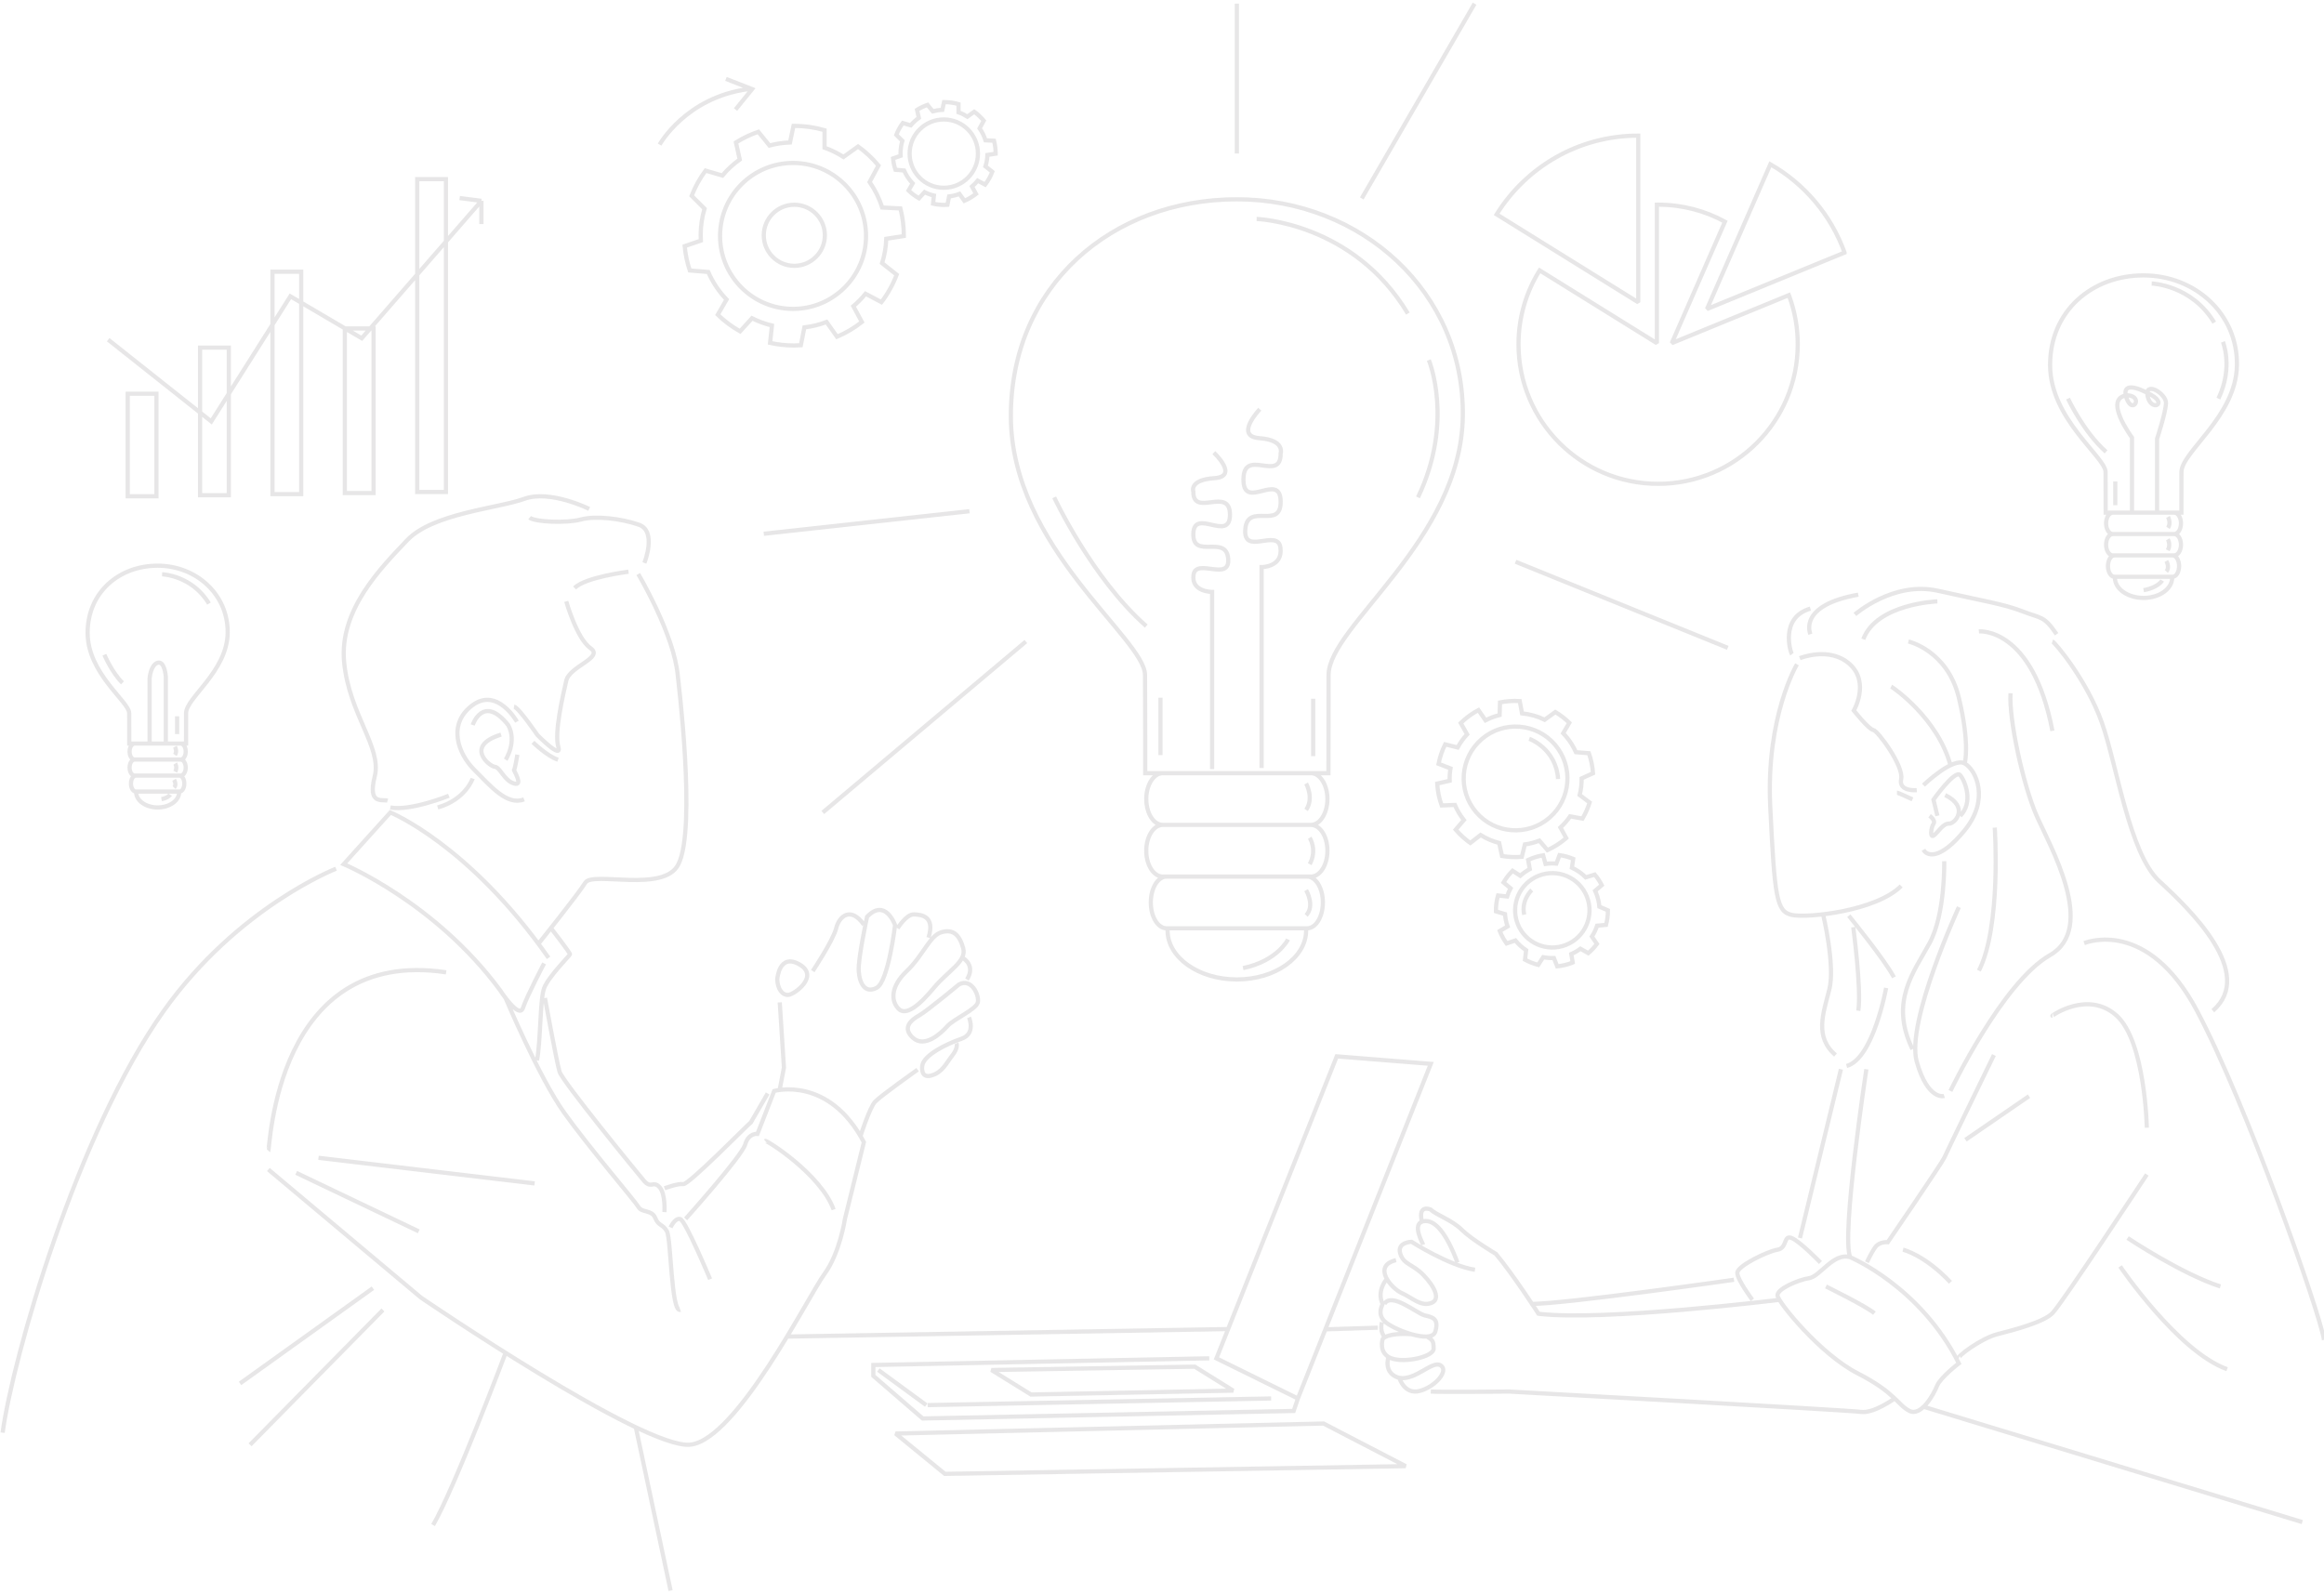<?xml version="1.0" encoding="UTF-8"?> <svg xmlns="http://www.w3.org/2000/svg" width="554" height="380" viewBox="0 0 554 380" fill="none"><g opacity="0.11"><path d="M300.739 183.108V135.212C300.739 135.212 305.859 135.24 305.23 130.562C304.6 125.884 296.292 132.651 296.858 126.135C297.424 119.618 305.463 126.552 305.283 119.451C305.104 112.35 296.354 121.958 296.417 114.272C296.48 106.586 305.342 115.191 305.286 108.09C305.286 108.09 306.362 104.915 300.236 104.47C294.11 104.024 300.32 97.564 300.32 97.564M288.945 183.381V141.13C288.945 141.13 283.902 141.155 284.522 137.027C285.142 132.901 293.327 138.87 292.768 133.122C292.211 127.373 284.293 133.49 284.469 127.227C284.646 120.962 293.265 129.437 293.202 122.657C293.14 115.877 284.41 123.468 284.466 117.203C284.466 117.203 283.406 114.403 289.441 114.01C295.476 113.617 289.358 107.918 289.358 107.918M311.358 186.806C311.358 186.806 313.294 190.258 311.358 193.093M312.219 199.749C312.219 199.749 314.059 202.615 312.219 206.036M311.358 212.23C311.358 212.23 313.54 215.928 311.358 218.239M307.049 223.97C307.049 223.97 304.541 229.113 296.325 230.812M251.303 118.58C251.303 118.58 260.246 137.809 273.247 149.273M299.56 52.203C299.56 52.203 322.556 52.962 335.615 74.76M340.608 85.854C340.608 85.854 346.709 100.46 338.019 118.58M276.634 180.028V166.345M313.037 180.274V166.592M518.278 127.323C519.062 127.323 519.718 126.453 519.871 125.296C519.895 125.127 519.906 124.953 519.906 124.774C519.906 123.731 519.504 122.833 518.931 122.439C518.732 122.302 518.51 122.226 518.278 122.226H503.679C503.42 122.226 503.176 122.32 502.959 122.488C502.421 122.902 502.05 123.771 502.05 124.774C502.05 124.916 502.058 125.057 502.073 125.193C502.2 126.402 502.87 127.323 503.679 127.323M518.278 127.323H503.679M518.278 127.323C519.176 127.323 519.906 128.464 519.906 129.871C519.906 131.279 519.176 132.42 518.278 132.42H503.679C502.779 132.42 502.05 131.279 502.05 129.871C502.05 128.463 502.779 127.323 503.679 127.323M516.811 123.245C516.811 123.245 517.611 124.672 516.811 125.844M516.768 128.596C516.768 128.596 517.529 129.781 516.768 131.195M516.412 133.756C516.412 133.756 517.314 135.284 516.412 136.24M515.428 138.41C515.428 138.41 514.391 140.137 510.994 140.707M492.979 95.038C492.979 95.038 496.675 102.988 502.05 107.728M512.929 67.596C512.929 67.596 522.436 67.91 527.835 76.922M529.899 81.508C529.899 81.508 532.422 87.547 528.829 95.038M504.248 120.443V114.786M41.703 178.037C41.703 178.037 42.303 179.106 41.703 179.985M41.771 182.048C41.771 182.048 42.342 182.935 41.771 183.995M41.504 185.915C41.504 185.915 42.181 187.061 41.504 187.777M40.561 189.468C40.561 189.468 40.077 190.26 38.493 190.522M24.886 156.097C24.886 156.097 26.642 160.302 29.196 162.809M38.645 136.922C38.645 136.922 45.771 137.157 49.818 143.912M42.224 175.016V170.776M109.574 47.217L114.761 47.885M114.761 47.885L86.233 80.645L69.222 70.645L50.364 100.473L25.791 80.99M114.761 47.885V53.424M206.443 56.249C206.443 46.647 198.648 38.852 189.047 38.852M206.443 56.249C206.443 65.85 198.648 73.646 189.047 73.646M206.443 56.249C206.443 46.641 198.654 38.852 189.047 38.852M206.443 56.249C206.443 65.856 198.654 73.646 189.047 73.646M189.047 38.852C179.445 38.852 171.65 46.647 171.65 56.249M189.047 38.852C179.439 38.852 171.65 46.641 171.65 56.249M171.65 56.249C171.65 65.85 179.445 73.646 189.047 73.646M171.65 56.249C171.65 65.856 179.439 73.646 189.047 73.646M178.38 21.246C163.474 23.223 157.238 34.479 157.238 34.479M173.056 18.812L179.293 21.246L175.338 26.113M351.889 193.647C356.332 198.831 364.148 199.434 369.332 194.991M351.889 193.647C347.447 188.463 348.049 180.648 353.234 176.205M351.889 193.647C356.335 198.835 364.144 199.437 369.332 194.991M351.889 193.647C347.444 188.46 348.046 180.65 353.234 176.205M369.332 194.991C374.516 190.549 375.118 182.734 370.676 177.549M369.332 194.991C374.519 190.546 375.12 182.737 370.676 177.549M370.676 177.549C366.233 172.365 358.418 171.763 353.234 176.205M370.676 177.549C366.23 172.362 358.421 171.76 353.234 176.205M149.825 136.307C149.825 136.307 139.467 137.601 136.977 140.191M134.984 143.378C134.984 143.378 137.475 152.242 140.761 154.533C144.048 156.824 135.781 158.816 134.984 162.302C134.187 165.788 132.096 174.752 133.092 178.039C134.088 181.325 128.112 175.25 128.112 175.25C128.112 175.25 123.63 168.676 122.535 168.477M123.232 172.063C123.232 172.063 118.551 163.696 112.575 168.178C106.599 172.66 109.188 179.699 113.073 183.55C116.957 187.401 120.841 192.182 124.925 190.588M112.674 172.859C112.674 172.859 115.164 165.389 121.14 172.859C123.348 176.855 120.542 181.126 120.542 181.126M123.331 179.931C123.331 179.931 122.734 183.583 122.535 183.55C122.335 183.516 124.925 187.501 122.535 186.803C120.144 186.106 119.248 182.919 117.953 182.819C116.658 182.72 110.682 177.839 119.447 175.15M152.149 136.871C152.149 136.871 160.781 151.391 161.577 161.196C161.577 161.196 166.093 197.56 161.71 206.059C158.39 212.965 141.259 207.653 139.532 210.442C137.806 213.23 128.349 225.02 128.349 225.02M153.61 134.215C153.61 134.215 156.664 126.598 152.282 125.094C147.899 123.591 141.923 122.927 138.47 123.857C135.018 124.787 127.557 124.462 126.253 123.429M140.449 121.333C140.449 121.333 131.109 116.686 124.949 118.943C118.788 121.201 103.146 122.367 97.037 128.822C90.928 135.278 80.836 145.37 82.031 157.853C83.226 170.337 91.061 178.172 89.335 185.077C87.608 191.983 91.061 190.487 92.389 190.903M112.674 185.608C112.674 185.608 110.981 190.655 104.341 192.514M106.997 189.725C106.997 189.725 97.834 193.443 93.053 192.514M127.05 176.976C127.05 176.976 130.502 180.363 133.026 181.126M129.706 229.697C129.706 229.697 125.589 237.532 124.66 240.321C123.73 243.11 119.158 236.021 119.158 236.021C103.705 215.106 81.934 206.036 81.934 206.036L93.053 193.709C93.053 193.709 111.778 201.278 130.768 228.369M80.105 207.122C80.105 207.122 56.702 216.207 39.07 240.971C18.354 270.068 3.015 323.852 0.625 341.581M120.526 237.95C120.526 237.95 128.511 256.921 134.487 265.287C140.462 273.654 151.418 286.403 152.215 287.797C153.012 289.191 155.403 288.395 156.199 290.387C156.996 292.379 157.992 291.781 158.988 293.574C159.984 295.366 159.984 313.095 162.175 312.298M159.851 292.644C159.851 292.644 160.914 290.254 162.175 290.652C163.437 291.051 169.28 304.995 169.28 304.995M163.437 290.608C163.437 290.608 176.849 275.646 177.646 272.857C178.443 270.069 180.568 270.335 180.568 270.335L184.551 260.109C184.551 260.109 197.566 256.39 205.932 272.326L201.417 290.608C201.417 290.608 200.222 298.753 196.504 303.8C192.785 308.846 175.654 343.242 164.566 344.437C153.477 345.632 100.357 309.377 100.357 309.377L63.97 278.834M63.97 274.351C64.369 273.92 65.599 225.714 106.351 231.823M75.922 276.045L127.448 282.153M70.61 279.63L99.826 293.574M120.526 322.542C120.526 322.542 108.318 354.937 103.239 363.602M88.897 307.131L57.226 329.839M91.287 312.325L59.616 344.466M131.33 221.273C131.33 221.273 135.98 227.241 135.881 227.54C135.781 227.838 130.702 232.918 129.706 235.607C128.71 238.296 128.909 248.12 128.013 252.819M129.905 237.95C129.905 237.95 132.694 253.236 133.391 255.527C134.088 257.818 151.817 279.53 153.51 281.522C155.203 283.514 155.701 281.423 157.195 283.016C158.689 284.61 158.39 288.992 158.39 288.992M158.415 283.315C158.415 283.315 161.578 282.12 162.872 282.319C164.167 282.518 178.111 268.276 179.007 267.578L182.991 260.706M182.394 272.011C182.693 271.761 195.64 279.929 198.728 288.395M185.88 259.732L186.876 254.531L185.88 238.993M193.748 231.523C193.748 231.523 198.628 224.178 199.326 221.327C200.023 218.476 202.778 215.986 205.932 220.468M230.998 242.579C230.998 242.579 232.692 246.464 229.206 247.659C225.719 248.854 220.142 251.543 219.843 254.133C219.843 254.133 219.345 257.22 222.034 256.423C224.723 255.627 225.52 253.535 227.014 251.643C228.508 249.75 228.01 248.754 228.01 248.754M218.747 255.029C218.747 255.029 209.883 261.304 208.588 262.698C207.294 264.092 205.124 270.871 205.124 270.871M229.72 228.536C229.72 228.536 232.592 230.245 230.5 233.524M213.967 221.327C213.967 221.327 216.058 217.948 217.851 218.013C219.644 218.078 222.949 218.376 221.346 223.556M309.399 333.424L289.978 323.863L318.661 251.856L341.07 253.649L309.399 333.424ZM309.399 333.424L308.387 336.402L219.943 338.194L208.19 328.035V325.446L288.268 323.852M303.009 333.424L221.138 335.007M209.385 326.641L220.806 335.007M428.371 158.384C428.371 158.384 420.934 170.735 421.997 192.381C423.059 214.027 423.457 217.347 427.176 218.144C430.895 218.941 447.228 217.214 453.204 211.238M451.478 233.017C449.354 228.901 440.722 218.327 440.722 218.327M429.035 156.923C429.035 156.923 436.206 154.002 440.987 158.384C445.768 162.767 441.917 169.407 441.917 169.407C441.917 169.407 445.502 173.922 446.565 174.055C447.627 174.188 453.869 182.687 453.204 185.741C452.54 188.796 456.923 188.397 456.923 188.397M458.516 187.202C458.516 187.202 465.555 180.429 468.344 182.023M468.344 182.023C471.132 183.616 474.32 190.654 468.344 197.959C462.368 205.263 459.313 204.067 458.516 202.606M468.344 182.023C468.344 182.023 469.672 177.641 466.955 166.353C464.238 155.065 454.931 152.94 454.931 152.94M461.837 194.506L460.907 190.654C460.907 190.654 466.086 183.351 467.281 184.811C468.476 186.272 470.468 191.319 467.281 194.506M459.978 194.506C459.978 194.506 461.504 195.568 460.907 196.432C460.309 197.295 459.989 200.017 461.046 199.154C462.102 198.29 463.231 196.298 464.625 196.365C466.02 196.432 469.539 192.453 463.696 189.562M427.176 155.969C426.777 155.463 424.254 147.229 431.558 145.105M431.558 151.213C431.426 150.815 428.77 144.308 442.979 141.784M442.182 146.499C442.182 146.499 451.345 138.465 461.969 140.855C472.593 143.245 477.772 144.042 482.155 145.769C486.537 147.495 487.201 146.698 490.255 151.213M461.836 143.378C461.836 143.378 447.361 143.91 444.174 152.409M450.814 163.697C451.345 163.962 461.919 171.266 464.954 182.457M452.208 188.994C452.507 188.994 455.894 190.588 455.894 190.588M463.466 205.329C463.466 205.329 463.762 217.878 459.977 224.85C456.192 231.822 450.415 238.794 455.894 250.149M466.955 216.285C466.955 216.285 454.267 243.774 456.923 253.137C459.579 262.499 463.471 261.304 463.471 261.304M464.954 260.109C464.954 260.109 477.307 234.213 488.662 227.739C500.016 221.265 488.662 201.681 485.475 194.441C482.287 187.202 478.854 171.465 479.276 165.29M471.733 150.537C471.733 150.537 484.478 149.354 489.259 174.254M475.515 197.321C475.515 197.321 477.114 220.866 471.733 231.424M489.259 152.94C489.857 153.139 497.426 162.162 501.012 172.192C504.598 182.222 507.586 203.536 514.757 210.11C521.928 216.683 537.864 232.021 527.505 240.985M496.829 224.85C497.426 224.651 511.968 218.874 523.721 240.985C535.473 263.097 553.202 313.494 553.999 319.47M475.315 251.543C475.315 251.543 463.978 274.849 463.471 276.044C462.965 277.24 450.017 296.163 450.017 296.163C450.017 296.163 448.025 295.964 447.029 297.359C446.033 298.753 445.037 300.944 445.037 300.944M453.644 297.956C453.644 297.956 458.777 299.151 464.954 305.725M468.542 271.748C468.542 271.748 481.291 262.996 483.682 261.353M441.053 299.749C441.053 299.749 457.797 306.721 466.955 325.047C466.955 325.047 462.539 328.434 461.756 330.425C460.973 332.418 457.985 337.796 455.196 336.402C452.407 335.007 451.81 332.019 442.846 327.438C433.882 322.856 423.922 310.506 423.723 308.912C423.524 307.319 428.703 305.127 431.292 304.729C433.882 304.331 437.069 298.554 441.053 299.749ZM441.053 299.749C438.862 294.769 444.904 254.929 444.904 254.929M435.276 306.721C435.276 306.721 444.638 311.302 446.83 313.095M466.955 323.852C466.225 323.641 472.128 319.137 476.112 318.108C480.096 317.079 487.068 315.287 489.259 313.095C491.451 310.904 511.769 280.028 511.769 280.028M489.259 242.181C489.06 242.181 497.825 236.005 504.598 242.181C511.37 248.356 511.769 268.873 511.769 268.873M507.187 295.168C507.785 295.566 520.135 303.733 529.298 306.721M505.394 301.94C505.394 301.94 519.169 322.258 530.907 326.442M434.594 217.996C434.594 217.996 437.534 230.229 436.074 235.939C434.612 241.65 432.517 247.227 437.549 251.543M449.619 235.541C449.619 235.541 446.565 252.45 440.19 254.155M441.784 221.066C441.784 221.066 443.776 235.939 442.979 240.985M424.192 309.908C424.192 309.908 382.289 315.087 366.752 313.228C366.752 313.228 360.477 303.534 356.593 298.952C356.593 298.952 350.717 295.466 348.426 293.175C346.135 290.885 342.379 289.689 341.07 288.395C341.07 288.395 338.001 287.002 338.931 291.118M339.263 296.761C339.163 296.462 336.474 291.781 339.263 291.183C342.051 290.586 344.84 294.109 347.43 301.013M351.613 302.737C345.537 301.841 336.474 296.066 336.474 296.066C336.474 296.066 332.988 296.163 333.785 298.853C334.581 301.542 336.773 301.343 339.362 304.032C341.952 306.721 343.575 309.908 341.07 310.705C338.565 311.502 336.673 309.41 334.183 308.315C331.693 307.219 327.012 301.841 332.789 300.446M340.159 318.667C341.454 319.457 341.753 319.669 341.753 321.561C341.753 323.454 334.88 325.047 331.693 323.852C328.506 322.657 329.601 319.27 329.601 319.27C329.601 319.27 330.355 317.727 336.452 318.1M331 323.521C331 323.521 329.602 327.438 333.586 328.533M329.426 315.287C329.426 315.287 328.879 317.067 329.837 318.467M330.435 305.127C330.435 305.127 328.108 307.871 329.601 310.882C329.657 310.994 328.156 313.095 330.024 314.988C331.892 316.88 341.254 320.565 342.151 317.477C343.047 314.39 341.553 314.067 339.661 313.631C337.769 313.195 331.741 307.967 330.024 310.88M451.667 333.424C451.667 333.424 446.631 337.057 443.643 336.63C440.655 336.202 359.78 331.777 359.78 331.777C359.78 331.777 343.674 331.934 341.07 331.777M151.567 340.293L159.851 379.229M458.558 335.404L548.82 362.895M187.623 318.667L292.761 316.877M315.969 316.944L328.439 316.548M244.547 152.959L196.144 193.709M231.102 121.886L182.069 127.264M294.841 36.598V0.879M324.621 47.306L351.512 0.879M361.283 133.927L411.866 154.453M364.544 176.146C364.544 176.146 370.919 178.391 371.417 185.735M365.142 212.201C365.142 212.201 362.553 214.592 363.349 218.078M514.209 121.865V104.601C514.209 104.601 516.267 98.359 516.334 96.102C516.4 93.844 511.221 90.723 511.951 94.442C512.682 98.16 516.732 96.434 512.948 94.242C509.163 92.051 505.577 91.186 506.972 95.038C508.366 98.89 511.022 94.574 507.237 94.242C501.062 94.707 508.233 104.335 508.233 104.335V121.865M35.667 177.272V161.704C35.667 161.704 35.91 158.517 37.581 158.019C39.253 157.521 39.527 161.306 39.527 161.306V177.272M438.845 254.929L429.085 295.168M433.965 301.013C433.965 301.013 429.085 295.964 427.093 295.167C425.101 294.371 426.118 297.558 423.717 297.956C421.316 298.354 414.145 301.82 414.145 303.474C414.145 305.127 417.731 309.908 417.731 309.908M413.348 305.127C413.348 305.127 373.309 310.859 365.142 310.882M316.436 190.505C316.436 190.937 316.409 191.359 316.352 191.766C315.982 194.565 314.394 196.669 312.497 196.669H277.185C275.228 196.669 273.608 194.443 273.301 191.518C273.265 191.189 273.247 190.849 273.247 190.505C273.247 188.079 274.143 185.978 275.445 184.976C275.968 184.57 276.56 184.34 277.185 184.34H312.497C313.06 184.34 313.595 184.525 314.078 184.858C315.464 185.811 316.436 187.983 316.436 190.505ZM316.436 202.833C316.436 206.239 314.671 208.998 312.497 208.998H277.185C275.009 208.998 273.247 206.239 273.247 202.833C273.247 199.428 275.009 196.669 277.185 196.669H312.497C314.671 196.669 316.436 199.431 316.436 202.833ZM315.351 215.162C315.351 218.569 313.673 221.327 311.611 221.327H278.075C276.006 221.327 274.332 218.569 274.332 215.162C274.332 211.755 276.006 208.998 278.075 208.998H311.611C313.673 208.998 315.351 211.76 315.351 215.162ZM311.358 221.84C311.358 228.292 303.964 233.523 294.842 233.523C285.721 233.523 278.325 228.292 278.325 221.84C278.325 221.67 278.329 221.496 278.343 221.327H311.34C311.355 221.496 311.358 221.67 311.358 221.84ZM348.706 99.288C348.268 128.873 316.73 149.273 316.712 160.922C316.693 172.57 316.675 184.34 316.675 184.34H273.002C273.002 184.34 273.015 169.612 272.953 160.922C272.891 152.231 241.038 130.473 240.971 99.288C240.905 68.104 265.089 47.518 294.839 47.518C324.588 47.518 349.145 69.704 348.706 99.288ZM519.457 134.968C519.457 136.376 518.764 137.517 517.911 137.517H504.047C503.192 137.517 502.499 136.376 502.499 134.968C502.499 133.56 503.191 132.42 504.047 132.42H517.911C518.764 132.42 519.457 133.561 519.457 134.968ZM517.807 137.729C517.807 140.396 514.75 142.559 510.979 142.559C507.207 142.559 504.15 140.396 504.15 137.729C504.15 137.659 504.152 137.587 504.157 137.517H517.799C517.806 137.587 517.807 137.659 517.807 137.729ZM533.247 87.062C533.066 99.294 520.028 107.727 520.02 112.543C520.012 117.359 520.005 122.226 520.005 122.226H501.949C501.949 122.226 501.955 116.136 501.929 112.543C501.903 108.951 488.735 99.955 488.707 87.062C488.679 74.17 498.678 65.659 510.977 65.659C523.276 65.659 533.429 74.832 533.247 87.062ZM44.273 179.183C44.273 179.317 44.265 179.447 44.247 179.574C44.133 180.441 43.641 181.093 43.053 181.093H32.11C31.503 181.093 31.001 180.403 30.906 179.497C30.895 179.395 30.89 179.289 30.89 179.183C30.89 178.431 31.167 177.78 31.571 177.47C31.732 177.344 31.916 177.272 32.11 177.272H43.053C43.227 177.272 43.393 177.33 43.543 177.433C43.972 177.728 44.273 178.401 44.273 179.183ZM44.273 183.003C44.273 184.059 43.726 184.914 43.053 184.914H32.11C31.435 184.914 30.89 184.059 30.89 183.003C30.89 181.948 31.435 181.093 32.11 181.093H43.053C43.726 181.093 44.273 181.949 44.273 183.003ZM43.937 186.824C43.937 187.88 43.417 188.734 42.778 188.734H32.386C31.744 188.734 31.225 187.88 31.225 186.824C31.225 185.768 31.744 184.914 32.386 184.914H42.778C43.417 184.914 43.937 185.77 43.937 186.824ZM42.7 188.893C42.7 190.893 40.408 192.514 37.582 192.514C34.755 192.514 32.463 190.893 32.463 188.893C32.463 188.841 32.464 188.787 32.469 188.734H42.694C42.699 188.787 42.7 188.841 42.7 188.893ZM54.273 150.916C54.138 160.084 44.364 166.405 44.359 170.016C44.353 173.625 44.347 177.272 44.347 177.272H30.813C30.813 177.272 30.817 172.708 30.798 170.016C30.779 167.322 20.908 160.579 20.887 150.916C20.867 141.252 28.361 134.872 37.58 134.872C46.8 134.872 54.409 141.748 54.273 150.916ZM428.548 82.079C428.548 100.457 413.648 115.357 395.267 115.357C376.886 115.357 361.986 100.457 361.986 82.079C361.986 75.634 363.818 69.615 366.991 64.518C367.002 64.499 367.015 64.481 367.028 64.463L394.97 81.816V48.801C395.07 48.798 395.167 48.798 395.267 48.798C401.039 48.798 406.467 50.267 411.199 52.855L398.522 81.816L426.43 70.372C426.485 70.516 426.54 70.663 426.593 70.81V70.813C427.859 74.331 428.548 78.125 428.548 82.079ZM390.532 32.335V72.071L362.59 54.717L356.773 51.105C363.786 39.836 376.281 32.335 390.532 32.335ZM439.712 60.222V60.225L434.82 62.232L406.912 73.677L419.589 44.716L422.02 39.167C430.159 43.825 436.496 51.279 439.712 60.222ZM99.454 42.711H106.304V117.304H99.454V42.711ZM82.201 78.316H89.051V117.557H82.201V78.316ZM64.948 64.784H71.799V117.811H64.948V64.784ZM47.695 82.882H54.546V118.065H47.695V82.882ZM30.443 93.877H37.293V118.318H30.443V93.877ZM215.455 56.274V56.192C215.455 53.949 215.172 51.77 214.643 49.692L210.29 49.477C209.605 47.283 208.588 45.236 207.297 43.395L209.416 39.464C207.992 37.753 206.357 36.226 204.547 34.926L201.072 37.422C199.667 36.525 198.155 35.781 196.557 35.215V31.038C194.246 30.369 191.803 30.011 189.275 30.011C189.233 30.011 189.195 30.011 189.154 30.013L188.325 33.965C186.637 34.024 184.997 34.278 183.427 34.697L180.769 31.426C178.884 32.071 177.096 32.927 175.435 33.965L176.34 38.038C174.805 39.128 173.415 40.413 172.209 41.852L168.189 40.675C166.834 42.507 165.715 44.524 164.876 46.68L167.949 49.753C167.349 51.757 167.03 53.88 167.03 56.078C167.03 56.511 167.041 56.944 167.068 57.371L163.213 58.688C163.402 60.693 163.817 62.633 164.433 64.481L168.836 64.85C169.893 67.296 171.378 69.514 173.199 71.407L171.1 75.035C172.692 76.573 174.479 77.91 176.42 79.003L179.263 75.875C180.758 76.628 182.352 77.212 184.018 77.609L183.575 81.748C185.41 82.158 187.317 82.373 189.275 82.373C189.822 82.373 190.368 82.357 190.908 82.32L191.75 78.058C193.589 77.844 195.359 77.406 197.032 76.767L199.528 80.287C201.666 79.379 203.657 78.191 205.458 76.774L203.423 73C204.483 72.106 205.458 71.115 206.331 70.039L210.117 72.037C211.625 70.059 212.857 67.857 213.754 65.494L210.272 62.738C210.854 60.894 211.198 58.945 211.273 56.929L215.455 56.274ZM224.979 44.768C220.482 44.768 216.836 41.121 216.836 36.624C216.836 32.127 220.482 28.481 224.979 28.481C229.477 28.481 233.123 32.127 233.123 36.624C233.123 41.122 229.477 44.768 224.979 44.768ZM237.341 36.636V36.598C237.341 35.548 237.209 34.528 236.961 33.555L234.924 33.454C234.603 32.427 234.127 31.469 233.522 30.607L234.514 28.767C233.848 27.966 233.082 27.252 232.236 26.643L230.609 27.811C229.951 27.392 229.243 27.043 228.495 26.779V24.823C227.413 24.51 226.27 24.342 225.086 24.342C225.067 24.342 225.049 24.342 225.03 24.343L224.642 26.193C223.852 26.221 223.084 26.34 222.349 26.536L221.105 25.005C220.222 25.307 219.385 25.707 218.608 26.193L219.032 28.1C218.313 28.61 217.663 29.212 217.098 29.885L215.216 29.334C214.581 30.192 214.058 31.136 213.665 32.145L215.104 33.584C214.823 34.522 214.673 35.516 214.673 36.544C214.673 36.747 214.679 36.95 214.692 37.15L212.887 37.766C212.975 38.705 213.17 39.613 213.458 40.477L215.519 40.651C216.014 41.795 216.709 42.834 217.561 43.72L216.579 45.418C217.324 46.138 218.16 46.764 219.069 47.275L220.4 45.811C221.099 46.164 221.846 46.437 222.626 46.623L222.419 48.56C223.277 48.752 224.17 48.852 225.086 48.852C225.343 48.852 225.598 48.845 225.851 48.828L226.245 46.833C227.106 46.733 227.935 46.528 228.717 46.228L229.886 47.877C230.886 47.451 231.819 46.895 232.662 46.232L231.709 44.465C232.205 44.047 232.662 43.583 233.071 43.079L234.842 44.015C235.548 43.089 236.125 42.058 236.545 40.952L234.915 39.662C235.187 38.798 235.349 37.887 235.384 36.943L237.341 36.636ZM196.633 56.097C196.633 52.078 193.37 48.815 189.351 48.815C185.332 48.815 182.069 52.078 182.069 56.097C182.069 60.116 185.331 63.379 189.351 63.379C193.37 63.379 196.633 60.116 196.633 56.097ZM347.012 197.803L347.05 197.848C348.088 199.059 349.249 200.104 350.496 200.982L352.946 199.083C354.331 199.952 355.827 200.586 357.376 200.983L358.051 204.085C359.611 204.351 361.2 204.418 362.779 204.283L363.5 201.328C364.674 201.162 365.835 200.863 366.959 200.43L368.891 202.686C370.449 201.977 371.934 201.04 373.298 199.87C373.321 199.851 373.342 199.834 373.363 199.813L371.982 197.296C372.866 196.483 373.634 195.587 374.288 194.635L377.237 195.172C377.955 193.951 378.526 192.661 378.942 191.332L376.569 189.553C376.893 188.253 377.049 186.917 377.035 185.581L379.75 184.357C379.634 182.741 379.304 181.135 378.76 179.582L375.679 179.344C375.076 177.985 374.266 176.691 373.249 175.504C373.049 175.27 372.842 175.042 372.63 174.824L374.102 172.329C373.072 171.334 371.951 170.479 370.763 169.766L368.215 171.604C366.513 170.772 364.685 170.262 362.826 170.082L362.281 167.152C360.709 167.058 359.126 167.163 357.572 167.471L357.484 170.476C356.329 170.76 355.198 171.183 354.115 171.739L352.439 169.3C351.258 169.927 350.13 170.693 349.073 171.599C348.777 171.852 348.49 172.113 348.215 172.383L349.732 175.074C348.839 176.04 348.085 177.096 347.478 178.215L344.501 177.469C343.767 178.948 343.242 180.511 342.925 182.109L345.77 183.205C345.611 184.179 345.544 185.164 345.57 186.15L342.601 186.822C342.703 188.588 343.056 190.347 343.665 192.038L346.82 191.915C347.359 193.18 348.075 194.391 348.967 195.515L347.012 197.803ZM366.784 208.792C371.337 206.992 376.488 209.224 378.289 213.777C380.089 218.331 377.857 223.483 373.303 225.283C368.75 227.083 363.598 224.851 361.798 220.297C359.998 215.744 362.23 210.593 366.784 208.792ZM357.522 221.974L357.538 222.013C357.958 223.076 358.5 224.056 359.14 224.942L361.244 224.228C361.98 225.14 362.845 225.919 363.802 226.55L363.534 228.81C364.53 229.354 365.591 229.771 366.692 230.049L367.872 228.214C368.706 228.376 369.562 228.445 370.425 228.414L371.208 230.394C372.428 230.278 373.654 229.99 374.852 229.516C374.872 229.508 374.89 229.501 374.908 229.492L374.561 227.464C375.35 227.119 376.08 226.692 376.745 226.199L378.618 227.251C379.39 226.592 380.078 225.852 380.67 225.048L379.478 223.288C380.001 222.483 380.419 221.614 380.722 220.706L382.848 220.51C383.147 219.388 383.299 218.222 383.292 217.044L381.26 216.163C381.169 215.101 380.922 214.034 380.511 212.993C380.429 212.788 380.343 212.584 380.25 212.387L381.83 211.04C381.365 210.126 380.805 209.284 380.167 208.524L378.01 209.174C377.051 208.212 375.932 207.44 374.714 206.883L375.029 204.771C373.986 204.34 372.889 204.041 371.764 203.887L371.002 205.902C370.153 205.825 369.288 205.847 368.424 205.972L367.858 203.927C366.912 204.076 365.968 204.332 365.04 204.699C364.78 204.801 364.525 204.911 364.275 205.03L364.675 207.207C363.844 207.654 363.086 208.193 362.413 208.809L360.571 207.609C359.728 208.44 359.007 209.376 358.419 210.385L360.091 211.792C359.756 212.415 359.479 213.067 359.267 213.741L357.099 213.503C356.754 214.723 356.583 215.997 356.601 217.286L358.768 217.94C358.837 218.922 359.039 219.91 359.381 220.88L357.522 221.974ZM185.282 233.524C185.282 233.524 185.681 227.141 190.561 229.93C195.441 232.719 189.366 237.101 187.921 237.201C186.477 237.3 185.382 235.823 185.282 233.524ZM206.696 218.575C206.696 218.575 204.505 228.635 204.704 231.523C204.903 234.412 206.198 237.001 208.987 235.507C211.776 234.013 213.369 220.568 213.369 220.568C213.369 220.568 211.078 213.994 206.696 218.575ZM224.425 222.261C227.213 221.464 228.707 222.858 229.604 226.045C230.5 229.233 226.018 231.424 222.632 235.507C219.246 239.591 215.959 242.38 214.166 240.488C212.373 238.595 212.273 235.209 216.158 231.523C220.042 227.838 221.636 223.057 224.425 222.261ZM228.608 234.711C228.608 234.711 220.939 241.085 219.146 242.081C217.353 243.077 214.863 244.969 217.652 247.459C220.441 249.949 224.325 246.364 225.819 244.671C227.313 242.977 232.692 240.686 233.09 238.993C233.488 237.3 231.596 233.117 228.608 234.711ZM284.815 325.844L293.978 331.554L245.772 332.484L236.343 326.641L284.815 325.844ZM213.49 341.79L315.524 339.4L335.094 349.559L225.237 351.402L213.49 341.79ZM333.586 328.533C333.586 328.533 334.781 332.617 338.466 331.621C342.151 330.625 345.438 326.84 343.446 325.545C341.454 324.251 337.569 329.131 333.586 328.533Z" stroke="#231F20" stroke-miterlimit="2"></path></g></svg> 